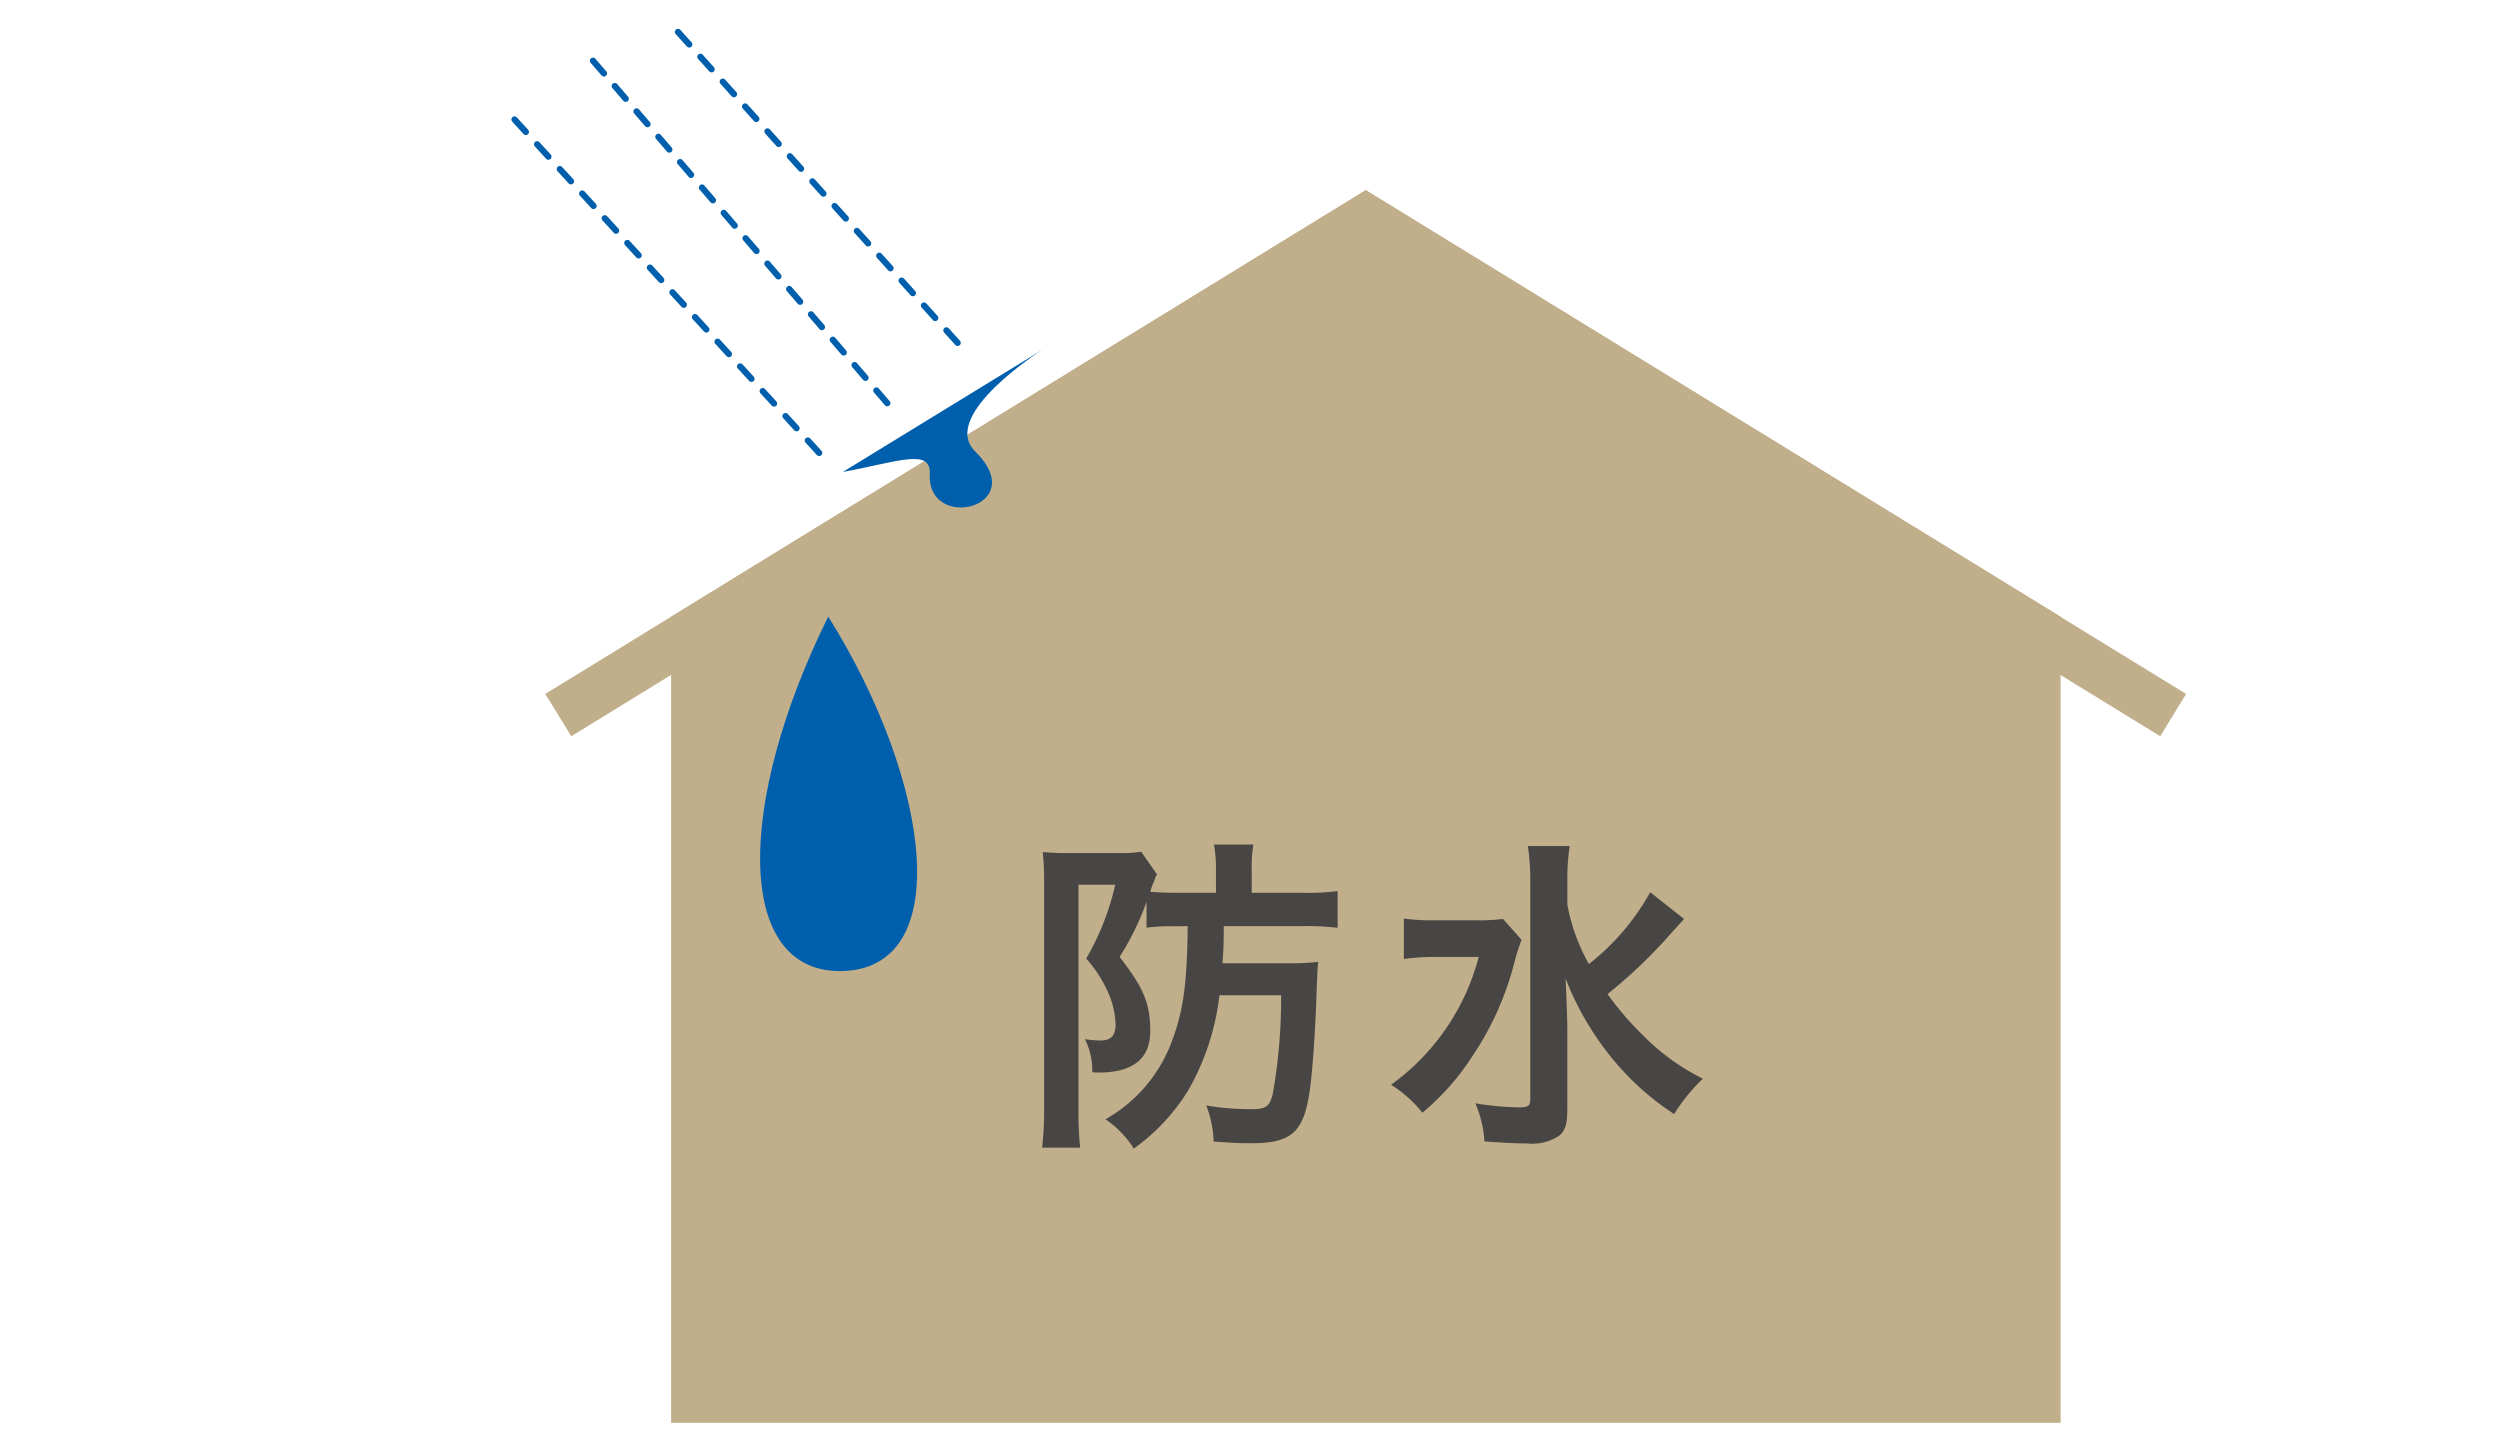 <svg xmlns="http://www.w3.org/2000/svg" xmlns:xlink="http://www.w3.org/1999/xlink" width="174" height="101" viewBox="0 0 174 101"><defs><clipPath id="a"><rect width="174" height="101" transform="translate(560 2032)" fill="none" stroke="#707070" stroke-width="1"/></clipPath></defs><g transform="translate(-560 -2032)" clip-path="url(#a)"><g transform="translate(595.813 2034.225)"><path d="M19.459,21.855a.217.217,0,0,1-.162-.072l-.778-.865a.218.218,0,1,1,.324-.292l.778.865a.218.218,0,0,1-.162.364ZM17.9,20.124a.217.217,0,0,1-.162-.072l-.778-.865a.218.218,0,0,1,.324-.292l.778.865a.218.218,0,0,1-.162.364Zm-1.557-1.731a.217.217,0,0,1-.162-.072l-.778-.865a.218.218,0,0,1,.324-.292l.778.865a.218.218,0,0,1-.162.364Zm-1.557-1.731a.217.217,0,0,1-.162-.072l-.778-.865a.218.218,0,0,1,.324-.292l.778.865a.218.218,0,0,1-.162.364Zm-1.557-1.731a.217.217,0,0,1-.162-.072l-.778-.865a.218.218,0,0,1,.324-.292l.778.865a.218.218,0,0,1-.162.364ZM11.676,13.2a.217.217,0,0,1-.162-.072l-.778-.865a.218.218,0,0,1,.324-.292l.778.865a.218.218,0,0,1-.162.364Zm-1.557-1.731a.217.217,0,0,1-.162-.072l-.778-.865A.218.218,0,0,1,9.5,10.24l.778.865a.218.218,0,0,1-.162.364ZM8.562,9.738A.217.217,0,0,1,8.4,9.666L7.622,8.8a.218.218,0,1,1,.324-.292l.778.865a.218.218,0,0,1-.162.364ZM7.005,8.007a.217.217,0,0,1-.162-.072L6.065,7.07a.218.218,0,1,1,.324-.292l.778.865a.218.218,0,0,1-.162.364ZM5.449,6.276A.217.217,0,0,1,5.286,6.2l-.778-.865a.218.218,0,1,1,.324-.292l.778.865a.218.218,0,0,1-.162.364ZM3.892,4.545a.217.217,0,0,1-.162-.072l-.778-.865a.218.218,0,1,1,.324-.292l.778.865a.218.218,0,0,1-.162.364ZM2.335,2.814a.217.217,0,0,1-.162-.072l-.778-.865a.218.218,0,1,1,.324-.292l.778.865a.218.218,0,0,1-.162.364ZM.778,1.083a.217.217,0,0,1-.162-.072L-.162.146A.218.218,0,0,1-.146-.162a.218.218,0,0,1,.308.016L.94.72a.218.218,0,0,1-.162.364Z" transform="translate(11.378 0)" fill="#005fac"/><path d="M20.483,24.054a.217.217,0,0,1-.165-.076l-.759-.883a.218.218,0,0,1,.331-.284l.759.883a.218.218,0,0,1-.165.36Zm-1.517-1.766a.217.217,0,0,1-.165-.076l-.759-.883a.218.218,0,0,1,.331-.284l.759.883a.218.218,0,0,1-.165.36Zm-1.517-1.766a.217.217,0,0,1-.165-.076l-.759-.883a.218.218,0,1,1,.331-.284l.759.883a.218.218,0,0,1-.165.36Zm-1.517-1.766a.217.217,0,0,1-.165-.076l-.759-.883a.218.218,0,0,1,.331-.284l.759.883a.218.218,0,0,1-.165.36Zm-1.517-1.766a.217.217,0,0,1-.165-.076l-.759-.883a.218.218,0,0,1,.331-.284l.759.883a.218.218,0,0,1-.165.36ZM12.9,15.226a.217.217,0,0,1-.165-.076l-.759-.883a.218.218,0,1,1,.331-.284l.759.883a.218.218,0,0,1-.165.36ZM11.38,13.46a.217.217,0,0,1-.165-.076l-.759-.883a.218.218,0,1,1,.331-.284l.759.883a.218.218,0,0,1-.165.36ZM9.862,11.695a.217.217,0,0,1-.165-.076l-.759-.883a.218.218,0,1,1,.331-.284l.759.883a.218.218,0,0,1-.165.36ZM8.345,9.929a.217.217,0,0,1-.165-.076L7.421,8.97a.218.218,0,0,1,.331-.284l.759.883a.218.218,0,0,1-.165.36ZM6.828,8.163a.217.217,0,0,1-.165-.076L5.9,7.2a.218.218,0,0,1,.331-.284l.759.883a.218.218,0,0,1-.165.36ZM5.311,6.4a.217.217,0,0,1-.165-.076l-.759-.883a.218.218,0,0,1,.331-.284l.759.883a.218.218,0,0,1-.165.36ZM3.793,4.632a.217.217,0,0,1-.165-.076l-.759-.883A.218.218,0,1,1,3.2,3.389l.759.883a.218.218,0,0,1-.165.36ZM2.276,2.866a.217.217,0,0,1-.165-.076l-.759-.883a.218.218,0,0,1,.331-.284l.759.883a.218.218,0,0,1-.165.36ZM.759,1.1a.217.217,0,0,1-.165-.076L-.165.142A.218.218,0,0,1-.142-.165a.218.218,0,0,1,.307.023L.924.741a.218.218,0,0,1-.165.36Z" transform="translate(5.459 2.001)" fill="#005fac"/><path d="M21.2,23.42a.217.217,0,0,1-.161-.071l-.785-.859a.218.218,0,0,1,.322-.294l.785.859a.218.218,0,0,1-.161.365ZM19.628,21.7a.217.217,0,0,1-.161-.071l-.785-.859A.218.218,0,0,1,19,20.477l.785.859a.218.218,0,0,1-.161.365Zm-1.57-1.719a.217.217,0,0,1-.161-.071l-.785-.859a.218.218,0,0,1,.322-.294l.785.859a.218.218,0,0,1-.161.365Zm-1.57-1.719a.217.217,0,0,1-.161-.071l-.785-.859a.218.218,0,0,1,.322-.294l.785.859a.218.218,0,0,1-.161.365Zm-1.57-1.719a.217.217,0,0,1-.161-.071l-.785-.859a.218.218,0,1,1,.322-.294l.785.859a.218.218,0,0,1-.161.365Zm-1.57-1.719a.217.217,0,0,1-.161-.071L12.4,13.9a.218.218,0,0,1,.322-.294l.785.859a.218.218,0,0,1-.161.365Zm-1.57-1.719a.217.217,0,0,1-.161-.071l-.785-.859a.218.218,0,0,1,.322-.294l.785.859a.218.218,0,0,1-.161.365Zm-1.57-1.719a.217.217,0,0,1-.161-.071l-.785-.859a.218.218,0,0,1,.322-.294l.785.859a.218.218,0,0,1-.161.365ZM8.636,9.671A.217.217,0,0,1,8.475,9.6L7.69,8.741a.218.218,0,0,1,.322-.294l.785.859a.218.218,0,0,1-.161.365ZM7.066,7.952a.217.217,0,0,1-.161-.071L6.12,7.022a.218.218,0,1,1,.322-.294l.785.859a.218.218,0,0,1-.161.365ZM5.5,6.233a.217.217,0,0,1-.161-.071L4.55,5.3a.218.218,0,1,1,.322-.294l.785.859a.218.218,0,0,1-.161.365ZM3.926,4.515a.217.217,0,0,1-.161-.071L2.98,3.584A.218.218,0,0,1,3.3,3.29l.785.859a.218.218,0,0,1-.161.365ZM2.355,2.8a.217.217,0,0,1-.161-.071l-.785-.859a.218.218,0,0,1,.322-.294l.785.859a.218.218,0,0,1-.161.365ZM.785,1.077a.217.217,0,0,1-.161-.071L-.161.147A.218.218,0,0,1-.147-.161a.218.218,0,0,1,.308.014L.946.712a.218.218,0,0,1-.161.365Z" transform="translate(0 6.095)" fill="#005fac"/><path d="M299.4,858.626l-55.3-33.952-55.293,33.952-1.808-2.944,57.1-35.062,57.1,35.062Z" transform="translate(-184.86 -809.609)" fill="#c1ae8a"/><path d="M191.99,851.276l46.627-28.629,46.629,28.629v53.409H191.99Z" transform="translate(-179.367 -809.609)" fill="#c1ae8a"/><path d="M238.616,820.621l48.357,29.689v56.1H190.262v-56.1Zm44.9,31.622-44.9-27.568-44.9,27.568v50.715h89.8Z" transform="translate(-179.367 -809.609)" fill="#c1ae8a"/><path d="M210.265,826.507l-13.919,8.525c3.683-.66,6.15-1.7,6.051.122-.225,4.115,7.11,2.338,3.162-1.547C203,831.089,210.265,826.507,210.265,826.507Z" transform="translate(-173.498 -804.41)" fill="#005fac"/><path d="M198.636,834.427c-6.452,13.06-6.452,24.674.805,24.674,8.065,0,6.452-13.062-.805-24.674" transform="translate(-176.803 -793.74)" fill="#005fac"/><g transform="translate(36.715 56.568)"><path d="M211.213,846.871a11.961,11.961,0,0,0-1.688.094v-1.8A18.89,18.89,0,0,1,207.65,849c1.664,2.138,2.134,3.239,2.134,5.164s-1.2,2.885-3.612,2.885a2.905,2.905,0,0,1-.422-.026,4.929,4.929,0,0,0-.514-2.3,6.9,6.9,0,0,0,1.1.094c.728,0,1.033-.35,1.033-1.127a5.925,5.925,0,0,0-.493-2.155,8.979,8.979,0,0,0-1.549-2.42,18.241,18.241,0,0,0,2.019-5.136h-2.558v15.693a23.662,23.662,0,0,0,.117,2.606h-2.65a21.284,21.284,0,0,0,.141-2.652v-15.74a20.226,20.226,0,0,0-.094-2.183,17.47,17.47,0,0,0,1.831.07h3.518a7.89,7.89,0,0,0,1.5-.094l1.1,1.573c-.047.117-.07.117-.141.305l-.07.211a3.97,3.97,0,0,0-.258.7c.634.045,1.1.07,1.852.07h2.723v-1.573a9.136,9.136,0,0,0-.141-1.784h2.746a9.544,9.544,0,0,0-.117,1.784v1.573h3.469a17.021,17.021,0,0,0,2.511-.117v2.556a17.138,17.138,0,0,0-2.462-.117H214.9c0,1.15-.023,1.758-.094,2.582h4.6a17.008,17.008,0,0,0,2.066-.094c-.049.467-.049.493-.1,1.758-.07,2.486-.258,5.417-.446,6.875-.4,3.19-1.218,3.988-4.129,3.988-.631,0-.892,0-2.6-.117a7.583,7.583,0,0,0-.516-2.509,19.16,19.16,0,0,0,3.1.256c1.054,0,1.289-.162,1.523-1.03a37.8,37.8,0,0,0,.587-6.9h-4.293a17.312,17.312,0,0,1-2.183,6.638,14.019,14.019,0,0,1-3.777,4.037,6.859,6.859,0,0,0-1.969-2.042,10.339,10.339,0,0,0,4.666-5.558c.775-2.113,1.012-3.99,1.056-7.884Z" transform="translate(-202.254 -841.193)" fill="#474645"/><path d="M221.683,847.756a15.678,15.678,0,0,0-.493,1.549,20.939,20.939,0,0,1-2.908,6.521,17.3,17.3,0,0,1-3.5,3.964,8.659,8.659,0,0,0-2.181-1.946,15.907,15.907,0,0,0,6.1-8.894h-2.908a14.955,14.955,0,0,0-2.3.143V846.28a15.944,15.944,0,0,0,2.441.117h2.418a13.763,13.763,0,0,0,2.04-.094Zm11.306-1.453c0,.021-.423.467-1.218,1.359a34.255,34.255,0,0,1-4.105,3.87,21.338,21.338,0,0,0,2.627,3.026,15.16,15.16,0,0,0,4.011,2.864,12.486,12.486,0,0,0-2,2.462,18.791,18.791,0,0,1-3.917-3.4,20.493,20.493,0,0,1-3.636-6.027c.094,2.3.117,2.814.117,3.589v5.49c0,1.033-.141,1.5-.563,1.852a3.337,3.337,0,0,1-2.206.542c-.868,0-2.087-.071-3-.143a7.735,7.735,0,0,0-.631-2.65,20.581,20.581,0,0,0,2.979.282c.7,0,.845-.094.845-.587V843.651a17.209,17.209,0,0,0-.167-2.418h2.908a15.173,15.173,0,0,0-.162,2.418v1.643a13.215,13.215,0,0,0,1.5,4.15,16.474,16.474,0,0,0,4.267-5Z" transform="translate(-188.311 -841.139)" fill="#474645"/></g></g></g></svg>